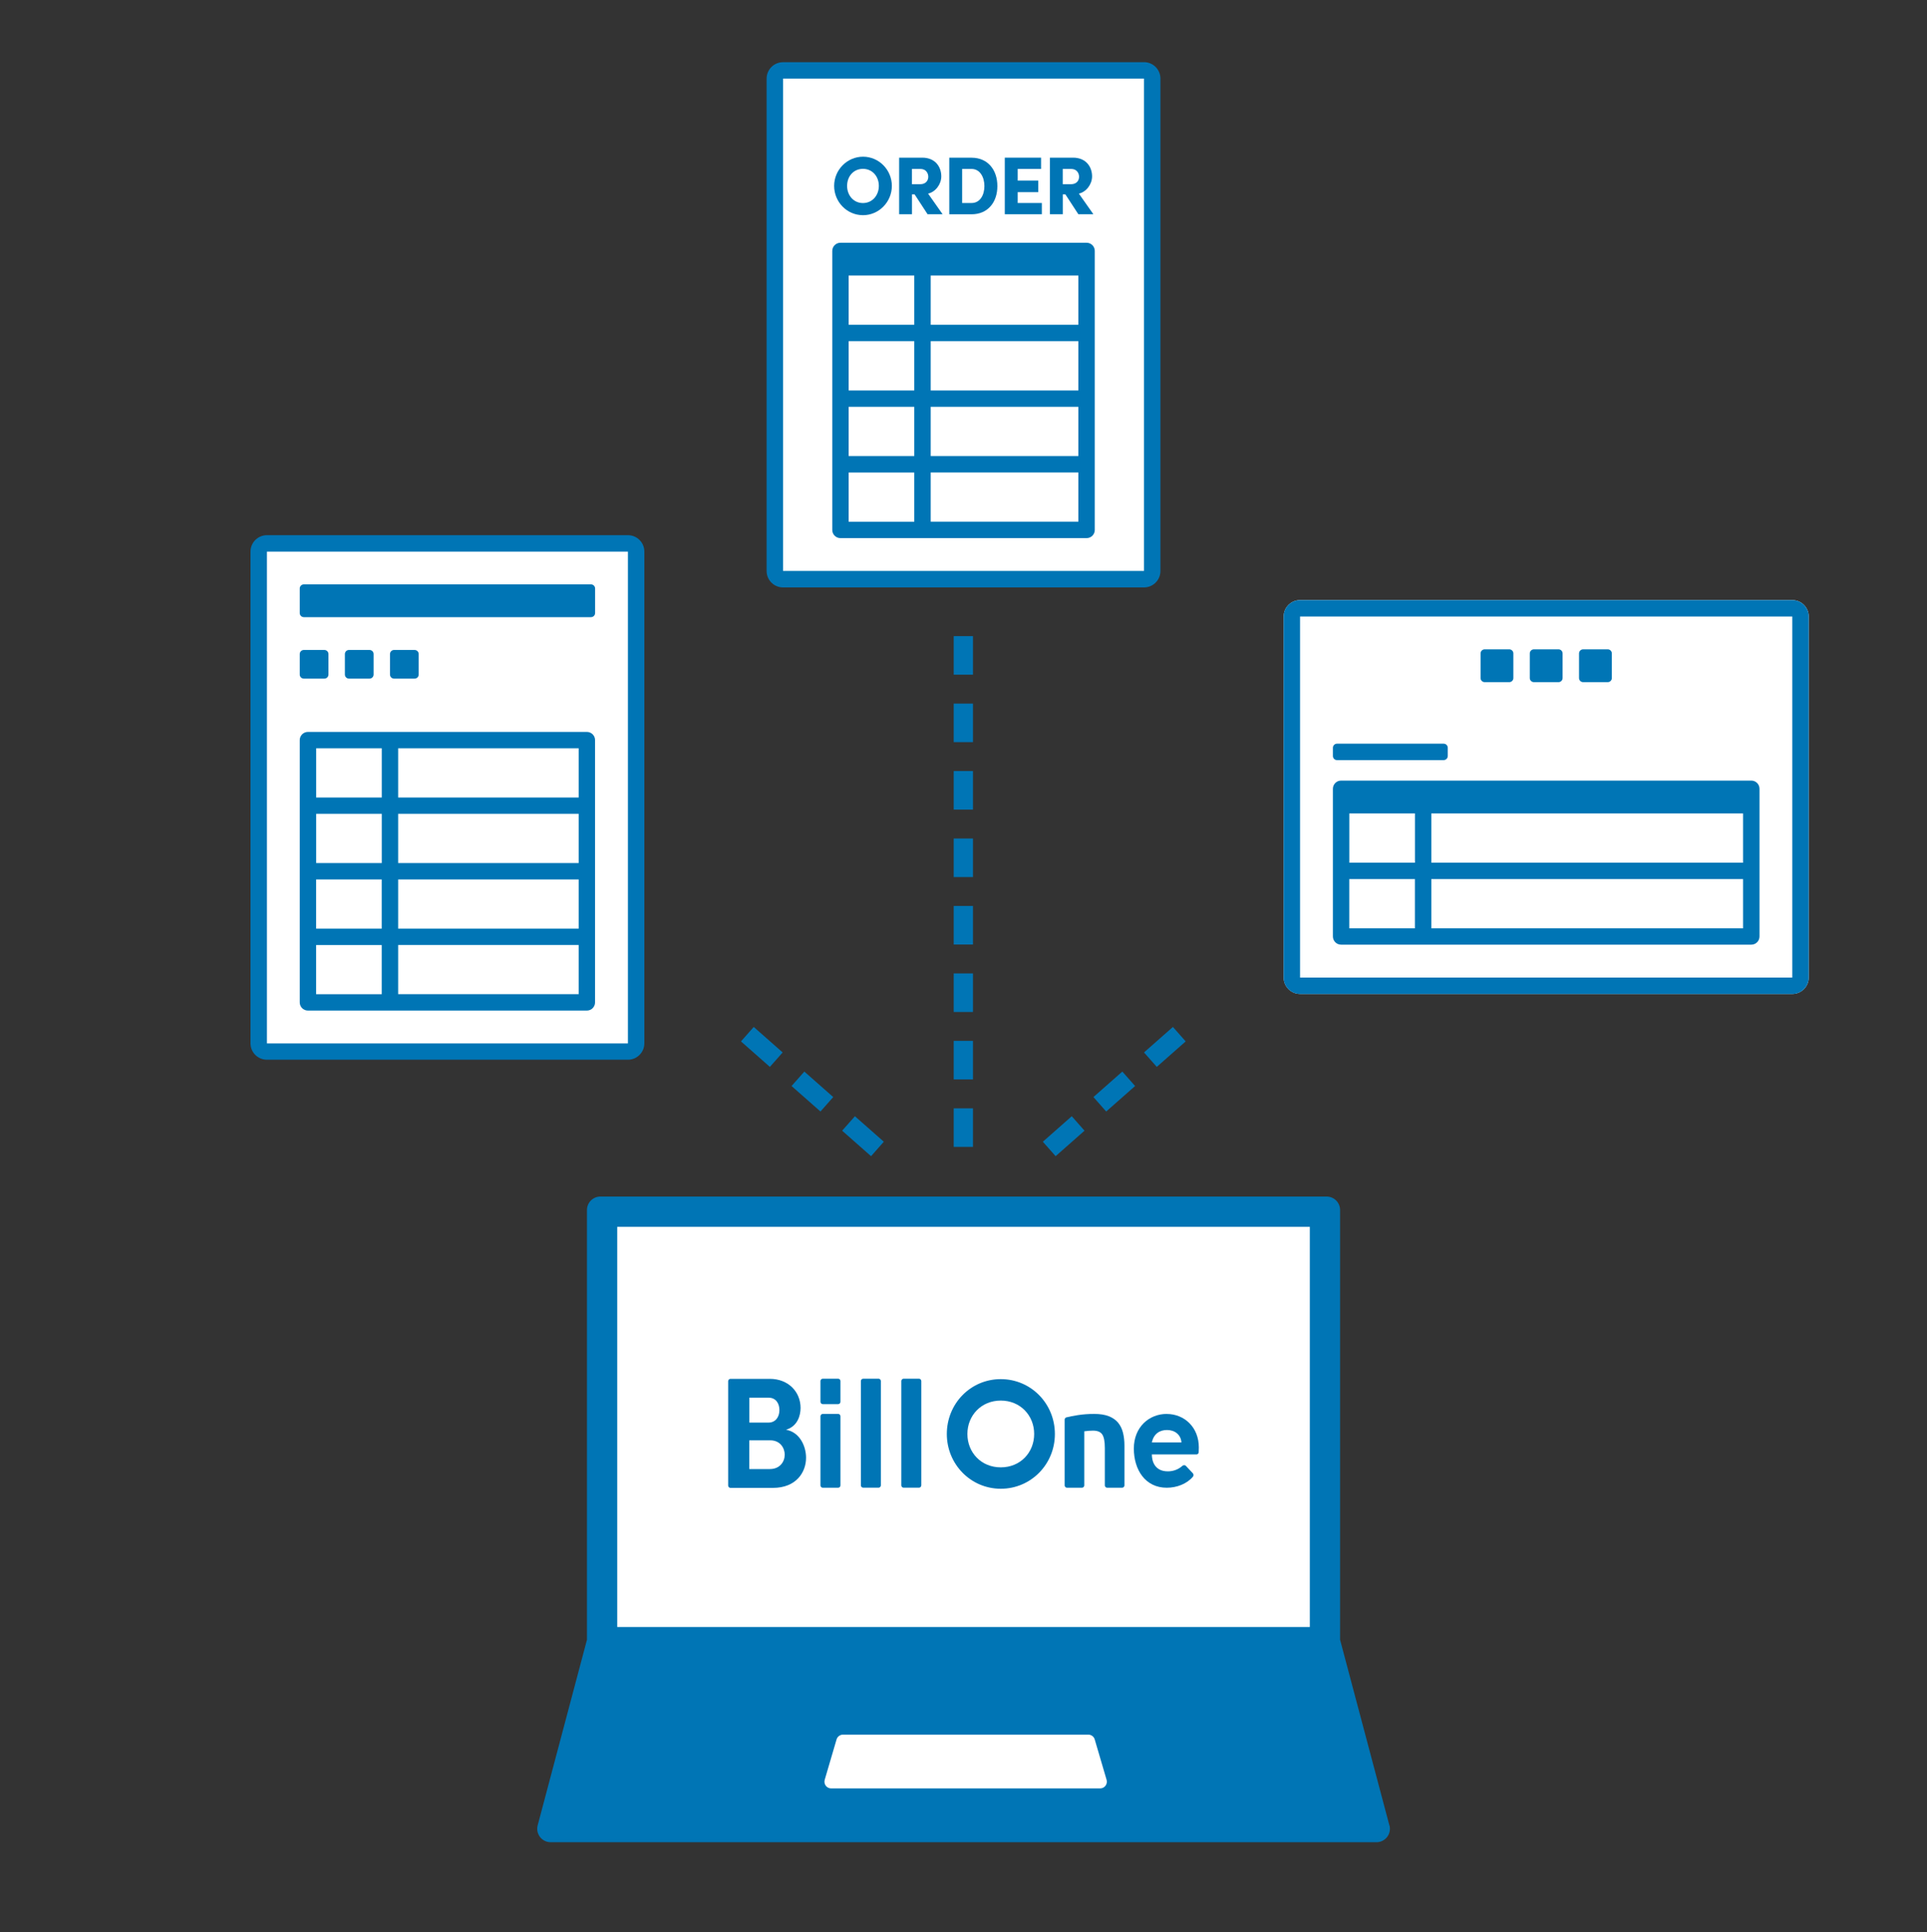 <svg width="400" height="401" viewBox="0 0 400 401" fill="none" xmlns="http://www.w3.org/2000/svg">
<rect x="0" y="0" width="400" height="401" fill="#333333" stroke="none"/>
<path d="M219.12 239.95L216.47 236.95L222.47 231.66L225.12 234.66L219.12 239.95ZM229.62 230.68L226.97 227.68L232.97 222.39L235.62 225.39L229.62 230.68ZM240.12 221.42L237.47 218.42L243.47 213.13L246.12 216.13L240.12 221.42Z" fill="#0075B5"/>
<path d="M201.97 238.02H197.97V230.02H201.97V238.02ZM201.97 224.02H197.97V216.02H201.97V224.02ZM201.97 210.02H197.97V202.02H201.97V210.02ZM201.97 196.02H197.97V188.02H201.97V196.02ZM201.97 182.02H197.97V174.02H201.97V182.02ZM201.97 168.02H197.97V160.02H201.97V168.02ZM201.97 154.02H197.97V146.02H201.97V154.02ZM201.97 140.02H197.97V132.02H201.97V140.02Z" fill="#0075B5"/>
<path d="M180.81 239.95L174.81 234.66L177.46 231.66L183.46 236.95L180.81 239.95ZM170.31 230.68L164.31 225.39L166.96 222.39L172.96 227.68L170.31 230.68ZM159.81 221.42L153.81 216.13L156.46 213.13L162.46 218.42L159.81 221.42Z" fill="#0075B5"/>
<path d="M273.98 252.51H124.63V344.63H273.98V252.51Z" fill="white"/>
<path d="M288.4 378.82L278.17 340.31V251.12C278.17 249.58 276.92 248.33 275.38 248.33H124.63C123.09 248.33 121.84 249.58 121.84 251.12V340.31L111.61 378.82C111.14 380.59 112.47 382.33 114.31 382.33H285.72C287.55 382.33 288.89 380.59 288.42 378.82H288.4ZM271.89 337.66H128.12V254.61H271.89V337.66Z" fill="#0075B5"/>
<path d="M196.539 297.61C196.539 291.3 201.469 286.22 207.739 286.22C214.009 286.22 218.969 291.31 218.969 297.61C218.969 303.91 213.979 308.97 207.739 308.97C201.499 308.97 196.539 303.88 196.539 297.61ZM214.669 297.6C214.669 293.75 211.779 290.67 207.739 290.67C203.699 290.67 200.809 293.75 200.809 297.6C200.809 301.45 203.669 304.53 207.739 304.53C211.809 304.53 214.669 301.45 214.669 297.6Z" fill="#0075B5"/>
<path d="M220.999 294.64C220.999 294.42 221.129 294.22 221.349 294.16C221.979 294 222.759 293.84 223.679 293.7C224.769 293.53 225.919 293.44 227.119 293.44C228.319 293.44 229.359 293.6 230.169 293.92C230.979 294.24 231.619 294.69 232.099 295.27C232.569 295.85 232.909 296.55 233.109 297.35C233.309 298.15 233.409 299.04 233.409 300.03V308.27C233.409 308.54 233.189 308.76 232.919 308.76H229.829C229.559 308.76 229.339 308.54 229.339 308.27V300.52C229.339 299.21 229.169 298.28 228.819 297.73C228.469 297.18 227.829 296.91 226.879 296.91C226.589 296.91 226.279 296.92 225.949 296.95C225.619 296.98 225.329 297.01 225.069 297.05V308.27C225.069 308.54 224.849 308.76 224.579 308.76H221.489C221.219 308.76 220.999 308.54 220.999 308.27V294.64Z" fill="#0075B5"/>
<path d="M190.75 286.13H187.58C187.309 286.13 187.09 286.349 187.09 286.62V308.26C187.09 308.531 187.309 308.75 187.58 308.75H190.75C191.02 308.75 191.24 308.531 191.24 308.26V286.62C191.24 286.349 191.02 286.13 190.75 286.13Z" fill="#0075B5"/>
<path d="M182.359 286.13H179.189C178.919 286.13 178.699 286.349 178.699 286.62V308.26C178.699 308.531 178.919 308.75 179.189 308.75H182.359C182.63 308.75 182.849 308.531 182.849 308.26V286.62C182.849 286.349 182.63 286.13 182.359 286.13Z" fill="#0075B5"/>
<path d="M173.97 293.44H170.8C170.529 293.44 170.31 293.659 170.31 293.93V308.27C170.31 308.541 170.529 308.76 170.8 308.76H173.97C174.24 308.76 174.46 308.541 174.46 308.27V293.93C174.46 293.659 174.24 293.44 173.97 293.44Z" fill="#0075B5"/>
<path d="M173.97 286.13H170.8C170.529 286.13 170.31 286.349 170.31 286.62V290.92C170.31 291.191 170.529 291.41 170.8 291.41H173.97C174.24 291.41 174.46 291.191 174.46 290.92V286.62C174.46 286.349 174.24 286.13 173.97 286.13Z" fill="#0075B5"/>
<path d="M242.189 293.44C238.499 293.44 235.359 296.2 235.359 300.62C235.359 305.04 237.739 308.76 242.189 308.76C244.289 308.76 246.379 307.95 247.639 306.45C247.799 306.25 247.779 305.95 247.599 305.75L246.169 304.23C245.969 304.01 245.639 304.03 245.419 304.23C244.639 304.95 243.539 305.36 242.429 305.36C239.589 305.36 239.099 303.11 239.099 301.85H248.369C248.609 301.84 248.799 301.65 248.819 301.42C248.819 301.41 248.819 301.39 248.819 301.37C248.839 300.98 248.849 300.66 248.849 300.39C248.849 296.2 245.839 293.45 242.179 293.45L242.189 293.44ZM239.099 299.36C239.489 297.51 240.779 296.78 242.239 296.78C243.869 296.78 245.129 297.75 245.239 299.36H239.089H239.099Z" fill="#0075B5"/>
<path d="M163.169 296.73C165.539 296 166.179 293.81 166.179 292.19C166.179 288.89 163.679 286.16 159.789 286.16H151.639C151.369 286.16 151.149 286.38 151.149 286.65V308.3C151.149 308.57 151.369 308.79 151.639 308.79H160.449C165.259 308.79 167.319 305.55 167.319 302.54C167.319 300.07 165.959 297.21 163.169 296.73ZM155.549 290.07H159.539C161.089 290.07 161.789 291.31 161.789 292.64C161.789 294.13 160.929 295.24 159.539 295.24H155.549V290.07ZM159.809 304.88H155.539V298.92H159.879C161.969 298.92 162.889 300.54 162.889 301.9C162.889 303.36 161.879 304.88 159.819 304.88H159.809Z" fill="#0075B5"/>
<path d="M228.36 371.16H172.52C171.59 371.16 170.93 370.26 171.19 369.37L173.65 361C173.82 360.41 174.37 360 174.98 360H225.91C226.53 360 227.07 360.41 227.24 361L229.7 369.37C229.96 370.26 229.3 371.16 228.37 371.16H228.36Z" fill="white"/>
<path d="M131.9 113.12H53.46V218.12H131.9V113.12Z" fill="white"/>
<path d="M130.34 111.07H55.41C53.53 111.07 52 112.59 52 114.47V216.53C52 218.41 53.52 219.93 55.41 219.93H130.34C132.22 219.93 133.75 218.41 133.75 216.53V114.47C133.75 112.59 132.23 111.07 130.34 111.07ZM130.34 216.54H55.41V114.48H130.34V216.54Z" fill="#0075B5"/>
<path d="M63.92 209.73H121.82C122.76 209.73 123.52 208.97 123.52 208.03V153.6C123.52 152.66 122.76 151.9 121.82 151.9H63.92C62.98 151.9 62.22 152.66 62.22 153.6V208.03C62.22 208.97 62.98 209.73 63.92 209.73ZM120.12 179.11H82.65V168.9H120.12V179.11ZM65.62 182.52H79.24V192.73H65.62V182.52ZM82.65 182.52H120.12V192.73H82.65V182.52ZM79.25 179.11H65.63V168.9H79.25V179.11ZM65.62 196.13H79.24V206.34H65.62V196.13ZM82.65 206.33V196.12H120.12V206.33H82.65ZM120.12 165.51H82.65V155.3H120.12V165.51ZM79.25 155.3V165.51H65.63V155.3H79.25Z" fill="#0075B5"/>
<path d="M122.68 121.28H63.07C62.6 121.28 62.22 121.66 62.22 122.13V127.23C62.22 127.699 62.6 128.08 63.07 128.08H122.68C123.149 128.08 123.53 127.699 123.53 127.23V122.13C123.53 121.66 123.149 121.28 122.68 121.28Z" fill="#0075B5"/>
<path d="M67.33 134.89H63.07C62.6 134.89 62.22 135.27 62.22 135.74V139.99C62.22 140.459 62.6 140.84 63.07 140.84H67.33C67.799 140.84 68.18 140.459 68.18 139.99V135.74C68.18 135.27 67.799 134.89 67.33 134.89Z" fill="#0075B5"/>
<path d="M76.7 134.89H72.44C71.97 134.89 71.59 135.27 71.59 135.74V139.99C71.59 140.459 71.97 140.84 72.44 140.84H76.7C77.169 140.84 77.55 140.459 77.55 139.99V135.74C77.55 135.27 77.169 134.89 76.7 134.89Z" fill="#0075B5"/>
<path d="M86.06 134.89H81.8C81.331 134.89 80.95 135.27 80.95 135.74V139.99C80.95 140.459 81.331 140.84 81.8 140.84H86.06C86.53 140.84 86.91 140.459 86.91 139.99V135.74C86.91 135.27 86.53 134.89 86.06 134.89Z" fill="#0075B5"/>
<path d="M239.32 14.45H160.88V119.57H239.32V14.45Z" fill="white"/>
<path d="M174.46 111.68H225.55C226.49 111.68 227.25 110.92 227.25 109.98V52.08C227.25 51.14 226.49 50.38 225.55 50.38H174.46C173.52 50.38 172.76 51.14 172.76 52.08V109.98C172.76 110.92 173.52 111.68 174.46 111.68ZM176.16 70.81H189.78V81.03H176.16V70.81ZM176.16 84.43H189.78V94.65H176.16V84.43ZM193.19 84.43H223.84V94.65H193.19V84.43ZM193.19 81.03V70.81H223.84V81.03H193.19ZM193.19 67.4V57.18H223.84V67.4H193.19ZM189.78 57.18V67.4H176.16V57.18H189.78ZM176.16 98.06H189.78V108.28H176.16V98.06ZM193.19 108.27V98.05H223.84V108.27H193.19Z" fill="#0075B5"/>
<path d="M179.149 44.66C182.449 44.66 185.129 41.9 185.129 38.58C185.129 35.26 182.459 32.52 179.149 32.52C175.839 32.52 173.149 35.26 173.149 38.58C173.149 41.9 175.789 44.66 179.149 44.66ZM179.129 35.04C181.089 35.04 182.429 36.62 182.429 38.58C182.429 40.54 181.079 42.14 179.129 42.14C177.179 42.14 175.839 40.54 175.839 38.58C175.839 36.62 177.149 35.04 179.129 35.04Z" fill="#0075B5"/>
<path d="M189.3 40.34H189.85L192.54 44.46H195.66L192.65 40.18C194.17 39.84 195.39 38.26 195.39 36.6C195.39 34.66 194.16 32.72 191.44 32.72H186.64V44.46H189.31V40.34H189.3ZM189.3 35.06H191.07C192.16 35.06 192.69 35.89 192.69 36.68C192.69 37.47 192.18 38.23 191 38.23H189.3V35.06Z" fill="#0075B5"/>
<path d="M207.03 38.62C207.03 35.28 205.07 32.73 201.68 32.73H197.05V44.47H201.68C205.07 44.47 207.03 41.95 207.03 38.63V38.62ZM199.72 35.06H201.68C203.43 35.06 204.34 36.78 204.34 38.62C204.34 40.46 203.44 42.13 201.68 42.13H199.72V35.06Z" fill="#0075B5"/>
<path d="M216.26 42.13H211.25V39.88H215.51V37.48H211.25V35.06H216.1V32.72H208.57V44.46H216.26V42.13Z" fill="#0075B5"/>
<path d="M220.599 40.34H221.149L223.839 44.46H226.959L223.949 40.18C225.469 39.84 226.689 38.26 226.689 36.6C226.689 34.66 225.459 32.72 222.739 32.72H217.939V44.46H220.609V40.34H220.599ZM220.599 35.06H222.369C223.459 35.06 223.989 35.89 223.989 36.68C223.989 37.47 223.479 38.23 222.299 38.23H220.599V35.06Z" fill="#0075B5"/>
<path d="M237.47 12.91H162.54C160.66 12.91 159.13 14.43 159.13 16.32V118.5C159.13 120.38 160.65 121.91 162.54 121.91H237.47C239.35 121.91 240.88 120.39 240.88 118.5V16.31C240.88 14.43 239.36 12.9 237.47 12.9V12.91ZM237.47 118.49H162.54V16.31H237.47V118.49Z" fill="#0075B5"/>
<path d="M372.04 124.54H269.87C267.987 124.54 266.46 126.067 266.46 127.95V202.87C266.46 204.753 267.987 206.28 269.87 206.28H372.04C373.923 206.28 375.45 204.753 375.45 202.87V127.95C375.45 126.067 373.923 124.54 372.04 124.54Z" fill="white"/>
<path d="M372.04 127.95V202.88H269.86V127.95H372.04ZM372.04 124.54H269.86C267.98 124.54 266.45 126.06 266.45 127.95V202.88C266.45 204.76 267.97 206.29 269.86 206.29H372.04C373.92 206.29 375.45 204.77 375.45 202.88V127.95C375.45 126.07 373.92 124.54 372.04 124.54Z" fill="#0075B5"/>
<path d="M313.29 134.76H308.18C307.711 134.76 307.33 135.141 307.33 135.61V140.72C307.33 141.19 307.711 141.57 308.18 141.57H313.29C313.76 141.57 314.14 141.19 314.14 140.72V135.61C314.14 135.141 313.76 134.76 313.29 134.76Z" fill="#0075B5"/>
<path d="M323.51 134.76H318.4C317.93 134.76 317.55 135.141 317.55 135.61V140.72C317.55 141.19 317.93 141.57 318.4 141.57H323.51C323.979 141.57 324.36 141.19 324.36 140.72V135.61C324.36 135.141 323.979 134.76 323.51 134.76Z" fill="#0075B5"/>
<path d="M333.731 134.76H328.621C328.151 134.76 327.771 135.141 327.771 135.61V140.72C327.771 141.19 328.151 141.57 328.621 141.57H333.731C334.2 141.57 334.581 141.19 334.581 140.72V135.61C334.581 135.141 334.2 134.76 333.731 134.76Z" fill="#0075B5"/>
<path d="M363.53 162H278.38C277.44 162 276.68 162.76 276.68 163.7V194.35C276.68 195.29 277.44 196.05 278.38 196.05H363.53C364.47 196.05 365.23 195.29 365.23 194.35V163.7C365.23 162.76 364.47 162 363.53 162ZM293.71 168.82V179.04H280.09V168.82H293.71ZM297.11 168.82H361.82V179.04H297.11V168.82ZM280.08 182.44H293.7V192.66H280.08V182.44ZM297.11 192.66V182.44H361.82V192.66H297.11Z" fill="#0075B5"/>
<path d="M299.67 154.34H277.53C277.06 154.34 276.68 154.72 276.68 155.19V156.9C276.68 157.369 277.06 157.75 277.53 157.75H299.67C300.139 157.75 300.52 157.369 300.52 156.9V155.19C300.52 154.72 300.139 154.34 299.67 154.34Z" fill="#0075B5"/>
</svg>
